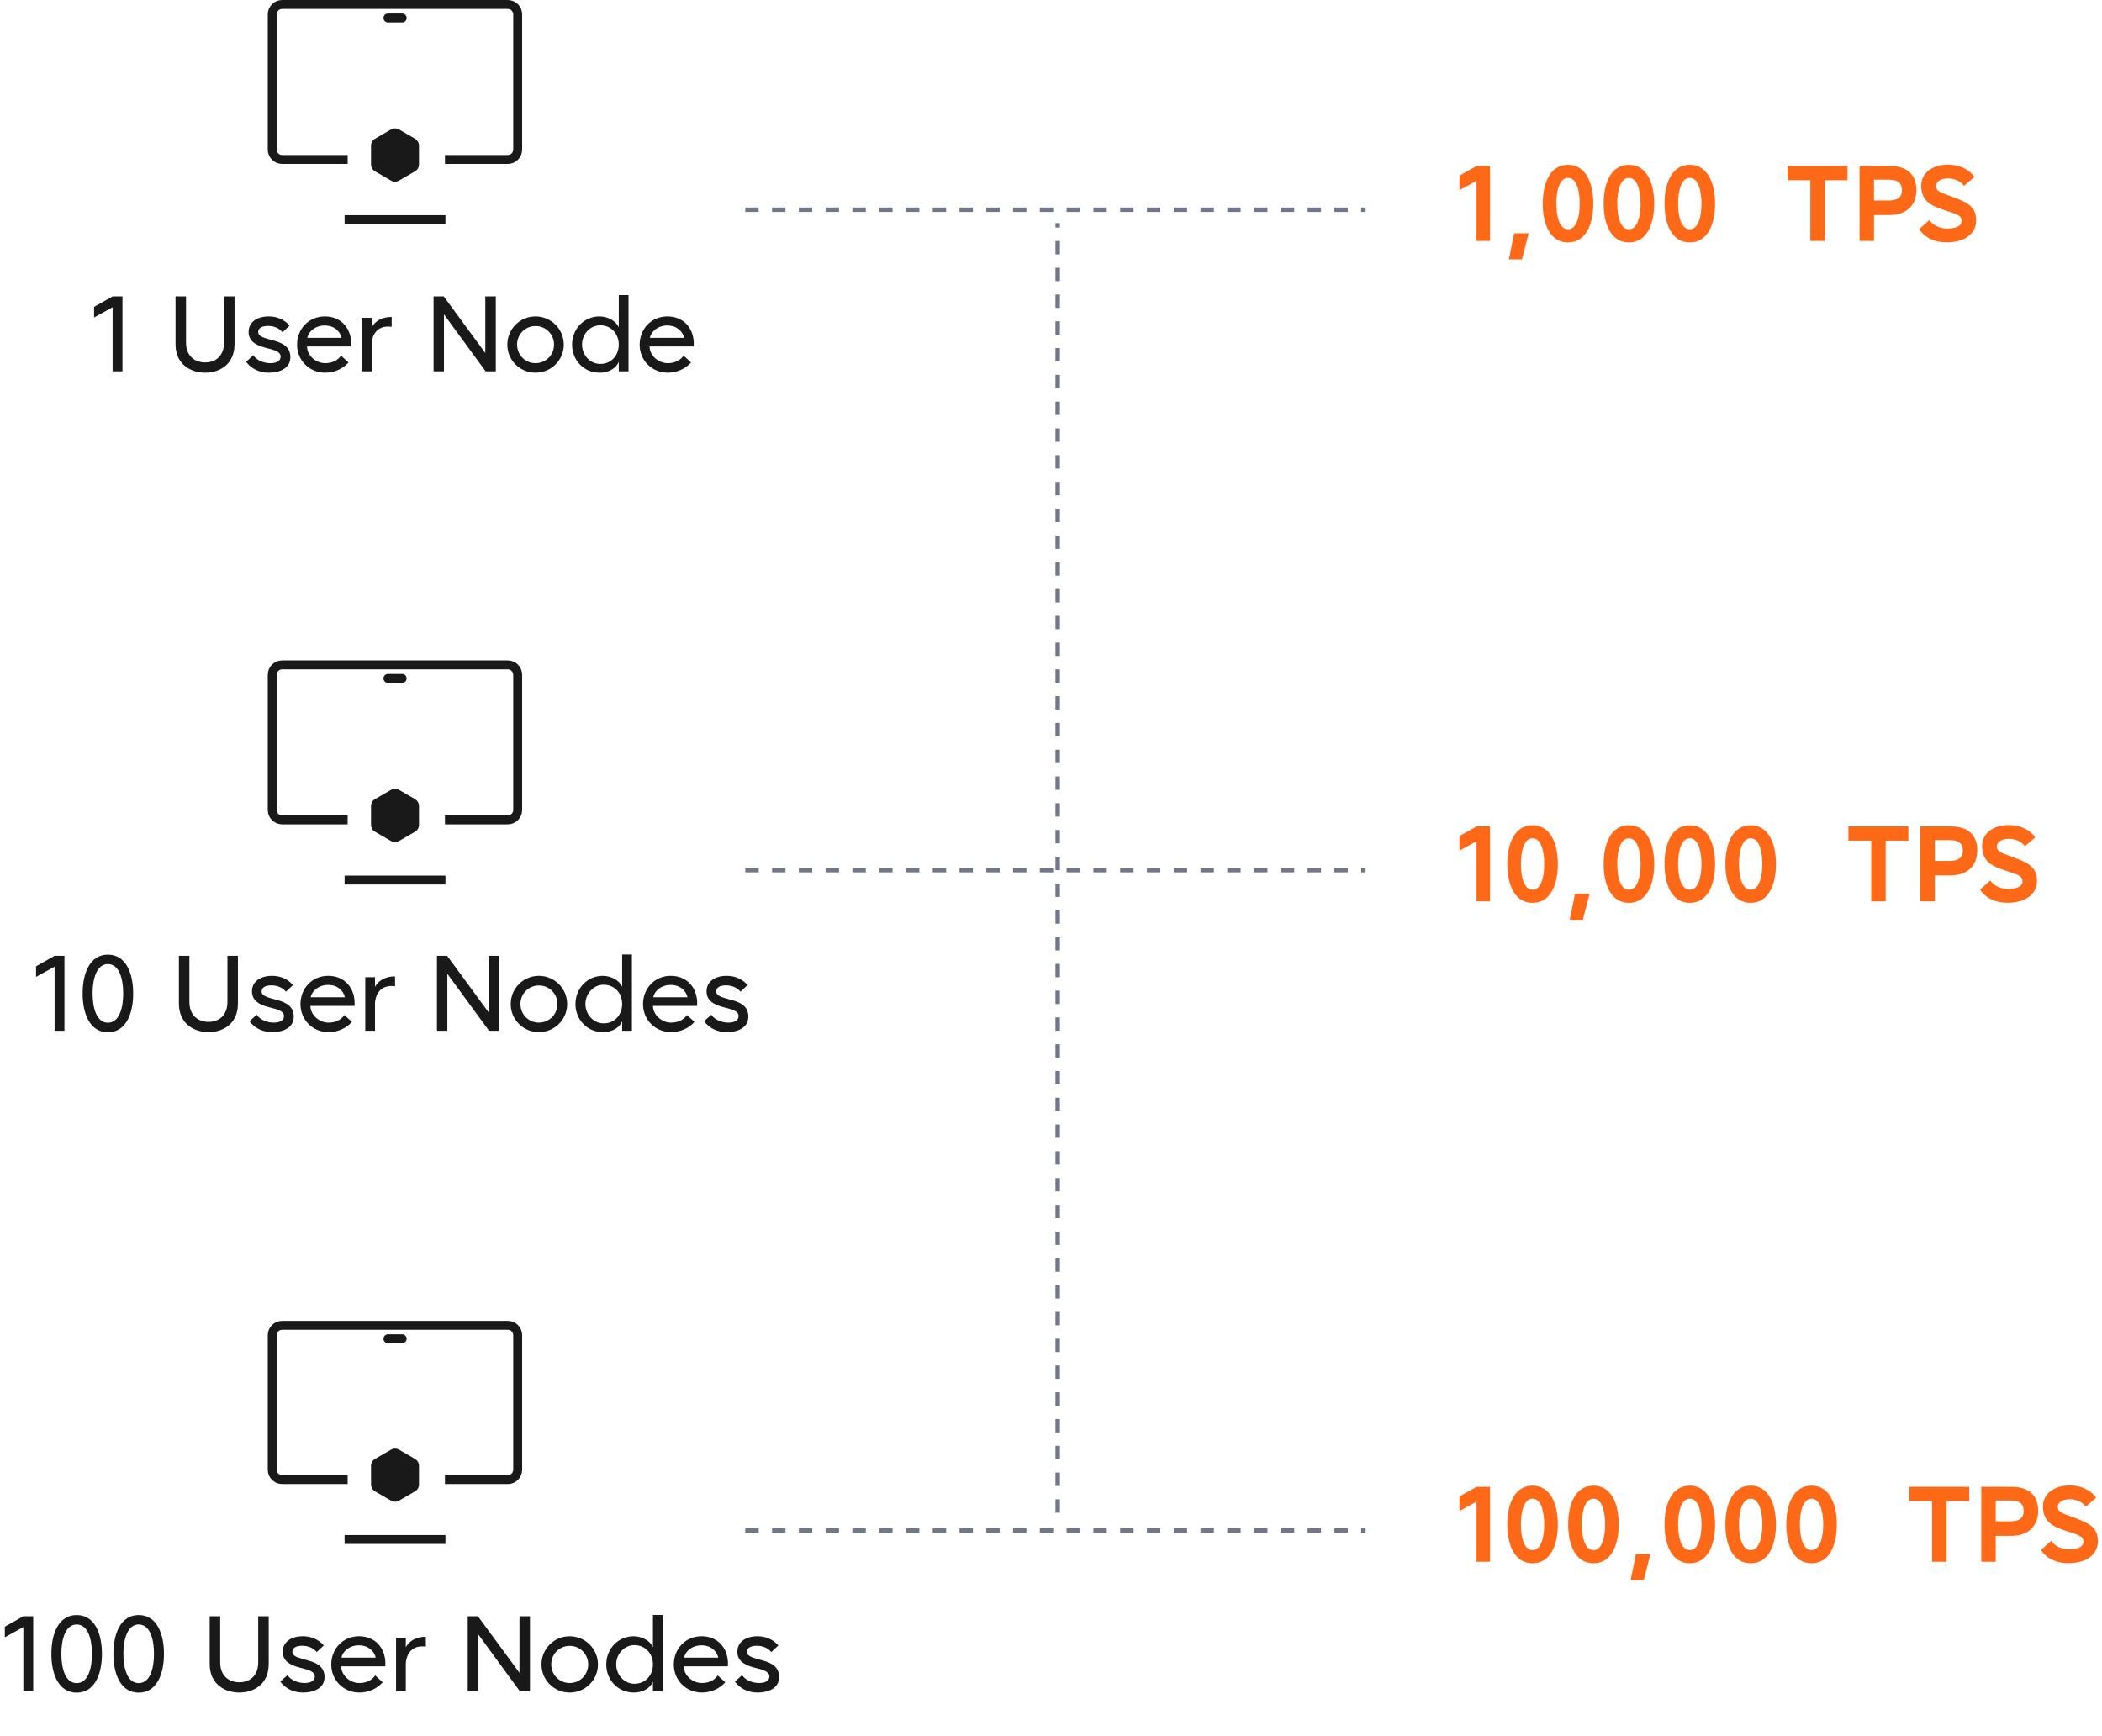 <svg xmlns="http://www.w3.org/2000/svg" width="471" height="389" viewBox="0 0 471 389" fill="none"><path d="M167 47L306 47" stroke="#707788" stroke-dasharray="3 3"></path><path d="M237 339L237 50" stroke="#707788" stroke-dasharray="3 3"></path><path d="M167 195L306 195" stroke="#707788" stroke-dasharray="3 3"></path><path d="M99.703 183.739H113.784C115.006 183.739 116 182.741 116 181.514V151.226C116 149.999 115.006 149 113.784 149H63.216C61.994 149 61 149.999 61 151.226V181.514C61 182.741 61.994 183.739 63.216 183.739H77.898" stroke="#191919" stroke-width="2" stroke-linejoin="round"></path><path d="M86.926 152.029H90.115" stroke="#191919" stroke-width="2" stroke-linecap="round" stroke-linejoin="round"></path><path d="M77.214 197.219H99.807" stroke="#191919" stroke-width="2" stroke-linejoin="round"></path><path d="M83.136 180.64V184.842C83.136 185.466 83.468 186.049 84.006 186.381L87.63 188.482C88.168 188.794 88.852 188.794 89.39 188.482L93.014 186.381C93.552 186.069 93.884 185.487 93.884 184.842V180.64C93.884 180.016 93.552 179.434 93.014 179.101L89.39 177C88.852 176.688 88.168 176.688 87.63 177L84.006 179.101C83.468 179.413 83.136 179.995 83.136 180.64Z" fill="#191919"></path><path d="M12.232 231H14.44V214.2H12.232L8.08 216.552V218.928L12.232 216.624V231ZM24.178 231.336C28.21 231.336 29.842 227.208 29.842 222.648C29.842 218.064 28.21 213.936 24.178 213.936C20.146 213.936 18.514 218.064 18.514 222.648C18.514 227.208 20.146 231.336 24.178 231.336ZM24.178 229.2C21.682 229.2 20.746 225.96 20.746 222.648C20.746 219.312 21.682 216.048 24.178 216.048C26.698 216.048 27.61 219.312 27.61 222.648C27.61 225.96 26.698 229.2 24.178 229.2ZM46.736 231.312C49.904 231.312 53.312 229.512 53.312 224.904V214.2H50.961V224.544C50.961 227.64 48.968 229.008 46.736 229.008C44.48 229.008 42.441 227.64 42.441 224.544V214.2H40.089V224.904C40.089 229.512 43.569 231.312 46.736 231.312ZM60.998 231.312C63.446 231.312 65.822 230.328 65.822 227.856C65.822 225.744 64.43 224.76 62.294 224.16C59.966 223.512 58.622 223.248 58.622 222.192C58.622 221.376 59.318 220.824 60.83 220.824C62.198 220.824 63.374 221.376 64.07 222.24L65.654 220.752C64.502 219.432 62.87 218.688 60.998 218.688C58.214 218.688 56.462 220.056 56.462 222.168C56.462 224.136 57.902 225.12 60.278 225.72C62.27 226.224 63.638 226.584 63.638 227.712C63.638 228.504 62.966 229.176 61.334 229.176C59.798 229.176 58.238 228.504 57.518 227.4L55.91 228.864C57.038 230.4 58.838 231.312 60.998 231.312ZM73.638 231.312C75.846 231.312 77.766 230.28 78.846 229.008L77.166 227.472C76.518 228.456 75.294 229.176 73.638 229.176C71.382 229.176 69.558 227.328 69.558 225.456V225.432H79.446V224.376C79.254 221.088 76.998 218.688 73.542 218.688C69.918 218.688 67.326 221.52 67.326 225.024C67.326 228.504 70.014 231.312 73.638 231.312ZM69.606 223.488C69.942 222 71.43 220.728 73.518 220.728C75.606 220.728 76.95 221.976 77.286 223.488H69.606ZM84.031 221.16V219H81.847V231H84.031V224.64C84.151 223.368 84.871 220.536 88.519 221.016V218.808C86.287 218.784 84.727 219.84 84.031 221.16ZM109.501 214.2V226.896L100.189 214.2H97.909V231H100.237V218.232L109.573 231H111.853V214.2H109.501ZM120.747 231.312C124.251 231.312 127.083 228.504 127.083 225.024C127.083 221.52 124.251 218.688 120.747 218.688C117.243 218.688 114.435 221.52 114.435 225.024C114.435 228.504 117.243 231.312 120.747 231.312ZM120.747 229.176C118.443 229.176 116.619 227.328 116.619 225C116.619 222.696 118.443 220.848 120.747 220.848C123.075 220.848 124.899 222.696 124.899 225C124.899 227.328 123.075 229.176 120.747 229.176ZM135.087 231.312C137.463 231.312 138.927 230.088 139.407 228.864V231H141.591V213.912H139.407V221.16C138.831 219.744 136.959 218.688 135.087 218.688C131.583 218.688 128.943 221.52 128.943 225.024C128.943 228.504 131.583 231.312 135.087 231.312ZM135.255 229.344C132.951 229.344 131.175 227.328 131.175 225C131.175 222.696 132.951 220.68 135.255 220.68C137.799 220.68 139.407 222.696 139.407 225C139.407 227.328 137.823 229.344 135.255 229.344ZM150.396 231.312C152.604 231.312 154.524 230.28 155.604 229.008L153.924 227.472C153.276 228.456 152.052 229.176 150.396 229.176C148.14 229.176 146.316 227.328 146.316 225.456V225.432H156.204V224.376C156.012 221.088 153.756 218.688 150.3 218.688C146.676 218.688 144.084 221.52 144.084 225.024C144.084 228.504 146.772 231.312 150.396 231.312ZM146.364 223.488C146.7 222 148.188 220.728 150.276 220.728C152.364 220.728 153.708 221.976 154.044 223.488H146.364ZM162.857 231.312C165.305 231.312 167.681 230.328 167.681 227.856C167.681 225.744 166.289 224.76 164.153 224.16C161.825 223.512 160.481 223.248 160.481 222.192C160.481 221.376 161.177 220.824 162.689 220.824C164.057 220.824 165.233 221.376 165.929 222.24L167.513 220.752C166.361 219.432 164.729 218.688 162.857 218.688C160.073 218.688 158.321 220.056 158.321 222.168C158.321 224.136 159.761 225.12 162.137 225.72C164.129 226.224 165.497 226.584 165.497 227.712C165.497 228.504 164.825 229.176 163.193 229.176C161.657 229.176 160.097 228.504 159.377 227.4L157.769 228.864C158.897 230.4 160.697 231.312 162.857 231.312Z" fill="#191919"></path><path d="M330.848 202V188.536L327.032 190.624V187.36L330.848 185.2H333.872V202H330.848ZM343.41 202.336C339.378 202.336 337.746 198.208 337.746 193.648C337.746 189.064 339.378 184.936 343.41 184.936C347.442 184.936 349.074 189.064 349.074 193.648C349.074 198.208 347.442 202.336 343.41 202.336ZM343.41 199.384C345.33 199.384 346.026 196.48 346.026 193.648C346.026 190.792 345.33 187.864 343.41 187.864C341.49 187.864 340.794 190.792 340.794 193.648C340.794 196.48 341.49 199.384 343.41 199.384ZM351.746 206.128L352.922 200.272H356.186L354.674 206.128H351.746ZM364.996 202.336C360.964 202.336 359.332 198.208 359.332 193.648C359.332 189.064 360.964 184.936 364.996 184.936C369.028 184.936 370.66 189.064 370.66 193.648C370.66 198.208 369.028 202.336 364.996 202.336ZM364.996 199.384C366.916 199.384 367.612 196.48 367.612 193.648C367.612 190.792 366.916 187.864 364.996 187.864C363.076 187.864 362.38 190.792 362.38 193.648C362.38 196.48 363.076 199.384 364.996 199.384ZM378.636 202.336C374.604 202.336 372.972 198.208 372.972 193.648C372.972 189.064 374.604 184.936 378.636 184.936C382.668 184.936 384.3 189.064 384.3 193.648C384.3 198.208 382.668 202.336 378.636 202.336ZM378.636 199.384C380.556 199.384 381.252 196.48 381.252 193.648C381.252 190.792 380.556 187.864 378.636 187.864C376.716 187.864 376.02 190.792 376.02 193.648C376.02 196.48 376.716 199.384 378.636 199.384ZM392.277 202.336C388.245 202.336 386.613 198.208 386.613 193.648C386.613 189.064 388.245 184.936 392.277 184.936C396.309 184.936 397.941 189.064 397.941 193.648C397.941 198.208 396.309 202.336 392.277 202.336ZM392.277 199.384C394.197 199.384 394.893 196.48 394.893 193.648C394.893 190.792 394.197 187.864 392.277 187.864C390.357 187.864 389.661 190.792 389.661 193.648C389.661 196.48 390.357 199.384 392.277 199.384ZM419.287 202V188.392H414.175V185.2H427.615V188.392H422.527V202H419.287ZM430.309 202V185.2H437.053C441.781 185.2 443.053 187.888 443.053 190.624C443.053 193.36 441.469 196.192 436.981 196.192H433.549V202H430.309ZM433.549 192.928H436.885C438.829 192.928 439.813 192.184 439.813 190.624C439.813 189.04 438.901 188.272 436.885 188.272H433.549V192.928ZM449.818 202.312C447.37 202.312 445.042 201.448 443.674 199.36L445.978 197.296C446.506 198.208 447.922 199.168 449.818 199.216C451.354 199.216 453.178 198.928 453.178 197.488C453.178 196.192 451.954 195.976 449.338 195.088C446.722 194.2 444.13 193.312 444.13 189.592C444.13 186.688 446.698 184.888 450.202 184.888C452.314 184.888 454.762 185.728 456.034 187.672L453.706 189.664C453.154 188.752 451.762 187.984 450.13 187.984C448.594 187.984 447.442 188.656 447.442 189.688C447.442 190.96 448.714 191.2 451.378 192.208C454.33 193.336 456.442 194.224 456.442 197.392C456.442 200.344 453.922 202.312 449.818 202.312Z" fill="#FE6918"></path><path d="M167 343L306 343" stroke="#707788" stroke-dasharray="3 3"></path><path d="M99.703 331.581H113.784C115.006 331.581 116 330.588 116 329.366V299.216C116 297.994 115.006 297 113.784 297H63.216C61.994 297 61 297.994 61 299.216V329.366C61 330.588 61.994 331.581 63.216 331.581H77.898" stroke="#191919" stroke-width="2" stroke-linejoin="round"></path><path d="M86.926 300.015H90.115" stroke="#191919" stroke-width="2" stroke-linecap="round" stroke-linejoin="round"></path><path d="M77.214 345H99.807" stroke="#191919" stroke-width="2" stroke-linejoin="round"></path><path d="M83.137 328.496V332.679C83.137 333.3 83.468 333.88 84.007 334.211L87.63 336.303C88.169 336.614 88.852 336.614 89.391 336.303L93.014 334.211C93.553 333.901 93.884 333.321 93.884 332.679V328.496C93.884 327.875 93.553 327.295 93.014 326.964L89.391 324.872C88.852 324.562 88.169 324.562 87.63 324.872L84.007 326.964C83.468 327.274 83.137 327.854 83.137 328.496Z" fill="#191919"></path><path d="M5.232 379H7.44V362.2H5.232L1.08 364.552V366.928L5.232 364.624V379ZM17.178 379.336C21.21 379.336 22.842 375.208 22.842 370.648C22.842 366.064 21.21 361.936 17.178 361.936C13.146 361.936 11.514 366.064 11.514 370.648C11.514 375.208 13.146 379.336 17.178 379.336ZM17.178 377.2C14.682 377.2 13.746 373.96 13.746 370.648C13.746 367.312 14.682 364.048 17.178 364.048C19.698 364.048 20.61 367.312 20.61 370.648C20.61 373.96 19.698 377.2 17.178 377.2ZM31.077 379.336C35.109 379.336 36.741 375.208 36.741 370.648C36.741 366.064 35.109 361.936 31.077 361.936C27.045 361.936 25.413 366.064 25.413 370.648C25.413 375.208 27.045 379.336 31.077 379.336ZM31.077 377.2C28.581 377.2 27.645 373.96 27.645 370.648C27.645 367.312 28.581 364.048 31.077 364.048C33.597 364.048 34.509 367.312 34.509 370.648C34.509 373.96 33.597 377.2 31.077 377.2ZM53.635 379.312C56.803 379.312 60.211 377.512 60.211 372.904V362.2H57.859V372.544C57.859 375.64 55.867 377.008 53.635 377.008C51.379 377.008 49.339 375.64 49.339 372.544V362.2H46.987V372.904C46.987 377.512 50.467 379.312 53.635 379.312ZM67.896 379.312C70.344 379.312 72.72 378.328 72.72 375.856C72.72 373.744 71.328 372.76 69.192 372.16C66.864 371.512 65.52 371.248 65.52 370.192C65.52 369.376 66.216 368.824 67.728 368.824C69.096 368.824 70.272 369.376 70.968 370.24L72.552 368.752C71.4 367.432 69.768 366.688 67.896 366.688C65.112 366.688 63.36 368.056 63.36 370.168C63.36 372.136 64.8 373.12 67.176 373.72C69.168 374.224 70.536 374.584 70.536 375.712C70.536 376.504 69.864 377.176 68.232 377.176C66.696 377.176 65.136 376.504 64.416 375.4L62.808 376.864C63.936 378.4 65.736 379.312 67.896 379.312ZM80.537 379.312C82.745 379.312 84.665 378.28 85.745 377.008L84.064 375.472C83.416 376.456 82.192 377.176 80.537 377.176C78.281 377.176 76.457 375.328 76.457 373.456V373.432H86.344V372.376C86.153 369.088 83.897 366.688 80.441 366.688C76.817 366.688 74.225 369.52 74.225 373.024C74.225 376.504 76.912 379.312 80.537 379.312ZM76.504 371.488C76.841 370 78.329 368.728 80.416 368.728C82.504 368.728 83.849 369.976 84.184 371.488H76.504ZM90.93 369.16V367H88.746V379H90.93V372.64C91.05 371.368 91.77 368.536 95.418 369.016V366.808C93.186 366.784 91.626 367.84 90.93 369.16ZM116.399 362.2V374.896L107.087 362.2H104.807V379H107.135V366.232L116.471 379H118.751V362.2H116.399ZM127.646 379.312C131.15 379.312 133.982 376.504 133.982 373.024C133.982 369.52 131.15 366.688 127.646 366.688C124.142 366.688 121.334 369.52 121.334 373.024C121.334 376.504 124.142 379.312 127.646 379.312ZM127.646 377.176C125.342 377.176 123.518 375.328 123.518 373C123.518 370.696 125.342 368.848 127.646 368.848C129.974 368.848 131.798 370.696 131.798 373C131.798 375.328 129.974 377.176 127.646 377.176ZM141.986 379.312C144.362 379.312 145.826 378.088 146.306 376.864V379H148.49V361.912H146.306V369.16C145.73 367.744 143.858 366.688 141.986 366.688C138.482 366.688 135.842 369.52 135.842 373.024C135.842 376.504 138.482 379.312 141.986 379.312ZM142.154 377.344C139.85 377.344 138.074 375.328 138.074 373C138.074 370.696 139.85 368.68 142.154 368.68C144.698 368.68 146.306 370.696 146.306 373C146.306 375.328 144.722 377.344 142.154 377.344ZM157.294 379.312C159.502 379.312 161.422 378.28 162.502 377.008L160.822 375.472C160.174 376.456 158.95 377.176 157.294 377.176C155.038 377.176 153.214 375.328 153.214 373.456V373.432H163.102V372.376C162.91 369.088 160.654 366.688 157.198 366.688C153.574 366.688 150.982 369.52 150.982 373.024C150.982 376.504 153.67 379.312 157.294 379.312ZM153.262 371.488C153.598 370 155.086 368.728 157.174 368.728C159.262 368.728 160.606 369.976 160.942 371.488H153.262ZM169.756 379.312C172.204 379.312 174.58 378.328 174.58 375.856C174.58 373.744 173.188 372.76 171.052 372.16C168.724 371.512 167.38 371.248 167.38 370.192C167.38 369.376 168.076 368.824 169.588 368.824C170.956 368.824 172.132 369.376 172.828 370.24L174.412 368.752C173.26 367.432 171.628 366.688 169.756 366.688C166.972 366.688 165.22 368.056 165.22 370.168C165.22 372.136 166.66 373.12 169.036 373.72C171.028 374.224 172.396 374.584 172.396 375.712C172.396 376.504 171.724 377.176 170.092 377.176C168.556 377.176 166.996 376.504 166.276 375.4L164.668 376.864C165.796 378.4 167.596 379.312 169.756 379.312Z" fill="#191919"></path><path d="M330.848 350V336.536L327.032 338.624V335.36L330.848 333.2H333.872V350H330.848ZM343.41 350.336C339.378 350.336 337.746 346.208 337.746 341.648C337.746 337.064 339.378 332.936 343.41 332.936C347.442 332.936 349.074 337.064 349.074 341.648C349.074 346.208 347.442 350.336 343.41 350.336ZM343.41 347.384C345.33 347.384 346.026 344.48 346.026 341.648C346.026 338.792 345.33 335.864 343.41 335.864C341.49 335.864 340.794 338.792 340.794 341.648C340.794 344.48 341.49 347.384 343.41 347.384ZM357.05 350.336C353.018 350.336 351.386 346.208 351.386 341.648C351.386 337.064 353.018 332.936 357.05 332.936C361.082 332.936 362.714 337.064 362.714 341.648C362.714 346.208 361.082 350.336 357.05 350.336ZM357.05 347.384C358.97 347.384 359.666 344.48 359.666 341.648C359.666 338.792 358.97 335.864 357.05 335.864C355.13 335.864 354.434 338.792 354.434 341.648C354.434 344.48 355.13 347.384 357.05 347.384ZM365.387 354.128L366.563 348.272H369.827L368.315 354.128H365.387ZM378.636 350.336C374.604 350.336 372.972 346.208 372.972 341.648C372.972 337.064 374.604 332.936 378.636 332.936C382.668 332.936 384.3 337.064 384.3 341.648C384.3 346.208 382.668 350.336 378.636 350.336ZM378.636 347.384C380.556 347.384 381.252 344.48 381.252 341.648C381.252 338.792 380.556 335.864 378.636 335.864C376.716 335.864 376.02 338.792 376.02 341.648C376.02 344.48 376.716 347.384 378.636 347.384ZM392.277 350.336C388.245 350.336 386.613 346.208 386.613 341.648C386.613 337.064 388.245 332.936 392.277 332.936C396.309 332.936 397.941 337.064 397.941 341.648C397.941 346.208 396.309 350.336 392.277 350.336ZM392.277 347.384C394.197 347.384 394.893 344.48 394.893 341.648C394.893 338.792 394.197 335.864 392.277 335.864C390.357 335.864 389.661 338.792 389.661 341.648C389.661 344.48 390.357 347.384 392.277 347.384ZM405.918 350.336C401.886 350.336 400.254 346.208 400.254 341.648C400.254 337.064 401.886 332.936 405.918 332.936C409.95 332.936 411.582 337.064 411.582 341.648C411.582 346.208 409.95 350.336 405.918 350.336ZM405.918 347.384C407.838 347.384 408.534 344.48 408.534 341.648C408.534 338.792 407.838 335.864 405.918 335.864C403.998 335.864 403.302 338.792 403.302 341.648C403.302 344.48 403.998 347.384 405.918 347.384ZM432.928 350V336.392H427.816V333.2H441.256V336.392H436.168V350H432.928ZM443.95 350V333.2H450.694C455.422 333.2 456.694 335.888 456.694 338.624C456.694 341.36 455.11 344.192 450.622 344.192H447.19V350H443.95ZM447.19 340.928H450.526C452.47 340.928 453.454 340.184 453.454 338.624C453.454 337.04 452.542 336.272 450.526 336.272H447.19V340.928ZM463.459 350.312C461.011 350.312 458.683 349.448 457.315 347.36L459.619 345.296C460.147 346.208 461.563 347.168 463.459 347.216C464.995 347.216 466.819 346.928 466.819 345.488C466.819 344.192 465.595 343.976 462.979 343.088C460.363 342.2 457.771 341.312 457.771 337.592C457.771 334.688 460.339 332.888 463.843 332.888C465.955 332.888 468.403 333.728 469.675 335.672L467.347 337.664C466.795 336.752 465.403 335.984 463.771 335.984C462.235 335.984 461.083 336.656 461.083 337.688C461.083 338.96 462.355 339.2 465.019 340.208C467.971 341.336 470.083 342.224 470.083 345.392C470.083 348.344 467.563 350.312 463.459 350.312Z" fill="#FE6918"></path><path d="M99.703 35.739H113.784C115.006 35.739 116 34.741 116 33.514V3.226C116 1.999 115.006 1 113.784 1H63.216C61.994 1 61 1.999 61 3.226V33.514C61 34.741 61.994 35.739 63.216 35.739H77.898" stroke="#191919" stroke-width="2" stroke-linejoin="round"></path><path d="M86.927 4.029H90.116" stroke="#191919" stroke-width="2" stroke-linecap="round" stroke-linejoin="round"></path><path d="M77.214 49.219H99.807" stroke="#191919" stroke-width="2" stroke-linejoin="round"></path><path d="M83.137 32.64V36.842C83.137 37.466 83.468 38.048 84.007 38.381L87.63 40.482C88.169 40.794 88.852 40.794 89.391 40.482L93.014 38.381C93.553 38.069 93.884 37.487 93.884 36.842V32.64C93.884 32.016 93.553 31.433 93.014 31.101L89.391 29C88.852 28.688 88.169 28.688 87.63 29L84.007 31.101C83.468 31.413 83.137 31.995 83.137 32.64Z" fill="#191919"></path><path d="M25.232 83.219H27.44V66.419H25.232L21.08 68.771V71.147L25.232 68.843V83.219ZM45.979 83.531C49.147 83.531 52.555 81.731 52.555 77.123V66.419H50.203V76.763C50.203 79.859 48.211 81.227 45.979 81.227C43.723 81.227 41.683 79.859 41.683 76.763V66.419H39.331V77.123C39.331 81.731 42.811 83.531 45.979 83.531ZM60.24 83.531C62.688 83.531 65.064 82.547 65.064 80.075C65.064 77.963 63.672 76.979 61.536 76.379C59.208 75.731 57.864 75.467 57.864 74.411C57.864 73.595 58.56 73.043 60.072 73.043C61.44 73.043 62.616 73.595 63.312 74.459L64.896 72.971C63.744 71.651 62.112 70.907 60.24 70.907C57.456 70.907 55.704 72.275 55.704 74.387C55.704 76.355 57.144 77.339 59.52 77.939C61.512 78.443 62.88 78.803 62.88 79.931C62.88 80.723 62.208 81.395 60.576 81.395C59.04 81.395 57.48 80.723 56.76 79.619L55.152 81.083C56.28 82.619 58.08 83.531 60.24 83.531ZM72.88 83.531C75.088 83.531 77.008 82.499 78.088 81.227L76.408 79.691C75.76 80.675 74.536 81.395 72.88 81.395C70.624 81.395 68.8 79.547 68.8 77.675V77.651H78.688V76.595C78.496 73.307 76.24 70.907 72.784 70.907C69.16 70.907 66.568 73.739 66.568 77.243C66.568 80.723 69.256 83.531 72.88 83.531ZM68.848 75.707C69.184 74.219 70.672 72.947 72.76 72.947C74.848 72.947 76.192 74.195 76.528 75.707H68.848ZM83.274 73.379V71.219H81.09V83.219H83.274V76.859C83.394 75.587 84.114 72.755 87.762 73.235V71.027C85.53 71.003 83.97 72.059 83.274 73.379ZM108.743 66.419V79.115L99.431 66.419H97.151V83.219H99.479V70.451L108.815 83.219H111.095V66.419H108.743ZM119.99 83.531C123.494 83.531 126.326 80.723 126.326 77.243C126.326 73.739 123.494 70.907 119.99 70.907C116.486 70.907 113.678 73.739 113.678 77.243C113.678 80.723 116.486 83.531 119.99 83.531ZM119.99 81.395C117.686 81.395 115.862 79.547 115.862 77.219C115.862 74.915 117.686 73.067 119.99 73.067C122.318 73.067 124.142 74.915 124.142 77.219C124.142 79.547 122.318 81.395 119.99 81.395ZM134.329 83.531C136.705 83.531 138.169 82.307 138.649 81.083V83.219H140.833V66.131H138.649V73.379C138.073 71.963 136.201 70.907 134.329 70.907C130.825 70.907 128.185 73.739 128.185 77.243C128.185 80.723 130.825 83.531 134.329 83.531ZM134.497 81.563C132.193 81.563 130.417 79.547 130.417 77.219C130.417 74.915 132.193 72.899 134.497 72.899C137.041 72.899 138.649 74.915 138.649 77.219C138.649 79.547 137.065 81.563 134.497 81.563ZM149.638 83.531C151.846 83.531 153.766 82.499 154.846 81.227L153.166 79.691C152.518 80.675 151.294 81.395 149.638 81.395C147.382 81.395 145.558 79.547 145.558 77.675V77.651H155.446V76.595C155.254 73.307 152.998 70.907 149.542 70.907C145.918 70.907 143.326 73.739 143.326 77.243C143.326 80.723 146.014 83.531 149.638 83.531ZM145.606 75.707C145.942 74.219 147.43 72.947 149.518 72.947C151.606 72.947 152.95 74.195 153.286 75.707H145.606Z" fill="#191919"></path><path d="M330.848 54V40.536L327.032 42.624V39.36L330.848 37.2H333.872V54H330.848ZM338.106 58.128L339.282 52.272H342.546L341.034 58.128H338.106ZM351.355 54.336C347.323 54.336 345.691 50.208 345.691 45.648C345.691 41.064 347.323 36.936 351.355 36.936C355.387 36.936 357.019 41.064 357.019 45.648C357.019 50.208 355.387 54.336 351.355 54.336ZM351.355 51.384C353.275 51.384 353.971 48.48 353.971 45.648C353.971 42.792 353.275 39.864 351.355 39.864C349.435 39.864 348.739 42.792 348.739 45.648C348.739 48.48 349.435 51.384 351.355 51.384ZM364.996 54.336C360.964 54.336 359.332 50.208 359.332 45.648C359.332 41.064 360.964 36.936 364.996 36.936C369.028 36.936 370.66 41.064 370.66 45.648C370.66 50.208 369.028 54.336 364.996 54.336ZM364.996 51.384C366.916 51.384 367.612 48.48 367.612 45.648C367.612 42.792 366.916 39.864 364.996 39.864C363.076 39.864 362.38 42.792 362.38 45.648C362.38 48.48 363.076 51.384 364.996 51.384ZM378.636 54.336C374.604 54.336 372.972 50.208 372.972 45.648C372.972 41.064 374.604 36.936 378.636 36.936C382.668 36.936 384.3 41.064 384.3 45.648C384.3 50.208 382.668 54.336 378.636 54.336ZM378.636 51.384C380.556 51.384 381.252 48.48 381.252 45.648C381.252 42.792 380.556 39.864 378.636 39.864C376.716 39.864 376.02 42.792 376.02 45.648C376.02 48.48 376.716 51.384 378.636 51.384ZM405.647 54V40.392H400.535V37.2H413.975V40.392H408.887V54H405.647ZM416.669 54V37.2H423.413C428.141 37.2 429.413 39.888 429.413 42.624C429.413 45.36 427.829 48.192 423.341 48.192H419.909V54H416.669ZM419.909 44.928H423.245C425.189 44.928 426.173 44.184 426.173 42.624C426.173 41.04 425.261 40.272 423.245 40.272H419.909V44.928ZM436.178 54.312C433.73 54.312 431.402 53.448 430.034 51.36L432.338 49.296C432.866 50.208 434.282 51.168 436.178 51.216C437.714 51.216 439.538 50.928 439.538 49.488C439.538 48.192 438.314 47.976 435.698 47.088C433.082 46.2 430.49 45.312 430.49 41.592C430.49 38.688 433.058 36.888 436.562 36.888C438.674 36.888 441.122 37.728 442.394 39.672L440.066 41.664C439.514 40.752 438.122 39.984 436.49 39.984C434.954 39.984 433.802 40.656 433.802 41.688C433.802 42.96 435.074 43.2 437.738 44.208C440.69 45.336 442.802 46.224 442.802 49.392C442.802 52.344 440.282 54.312 436.178 54.312Z" fill="#FE6918"></path></svg>